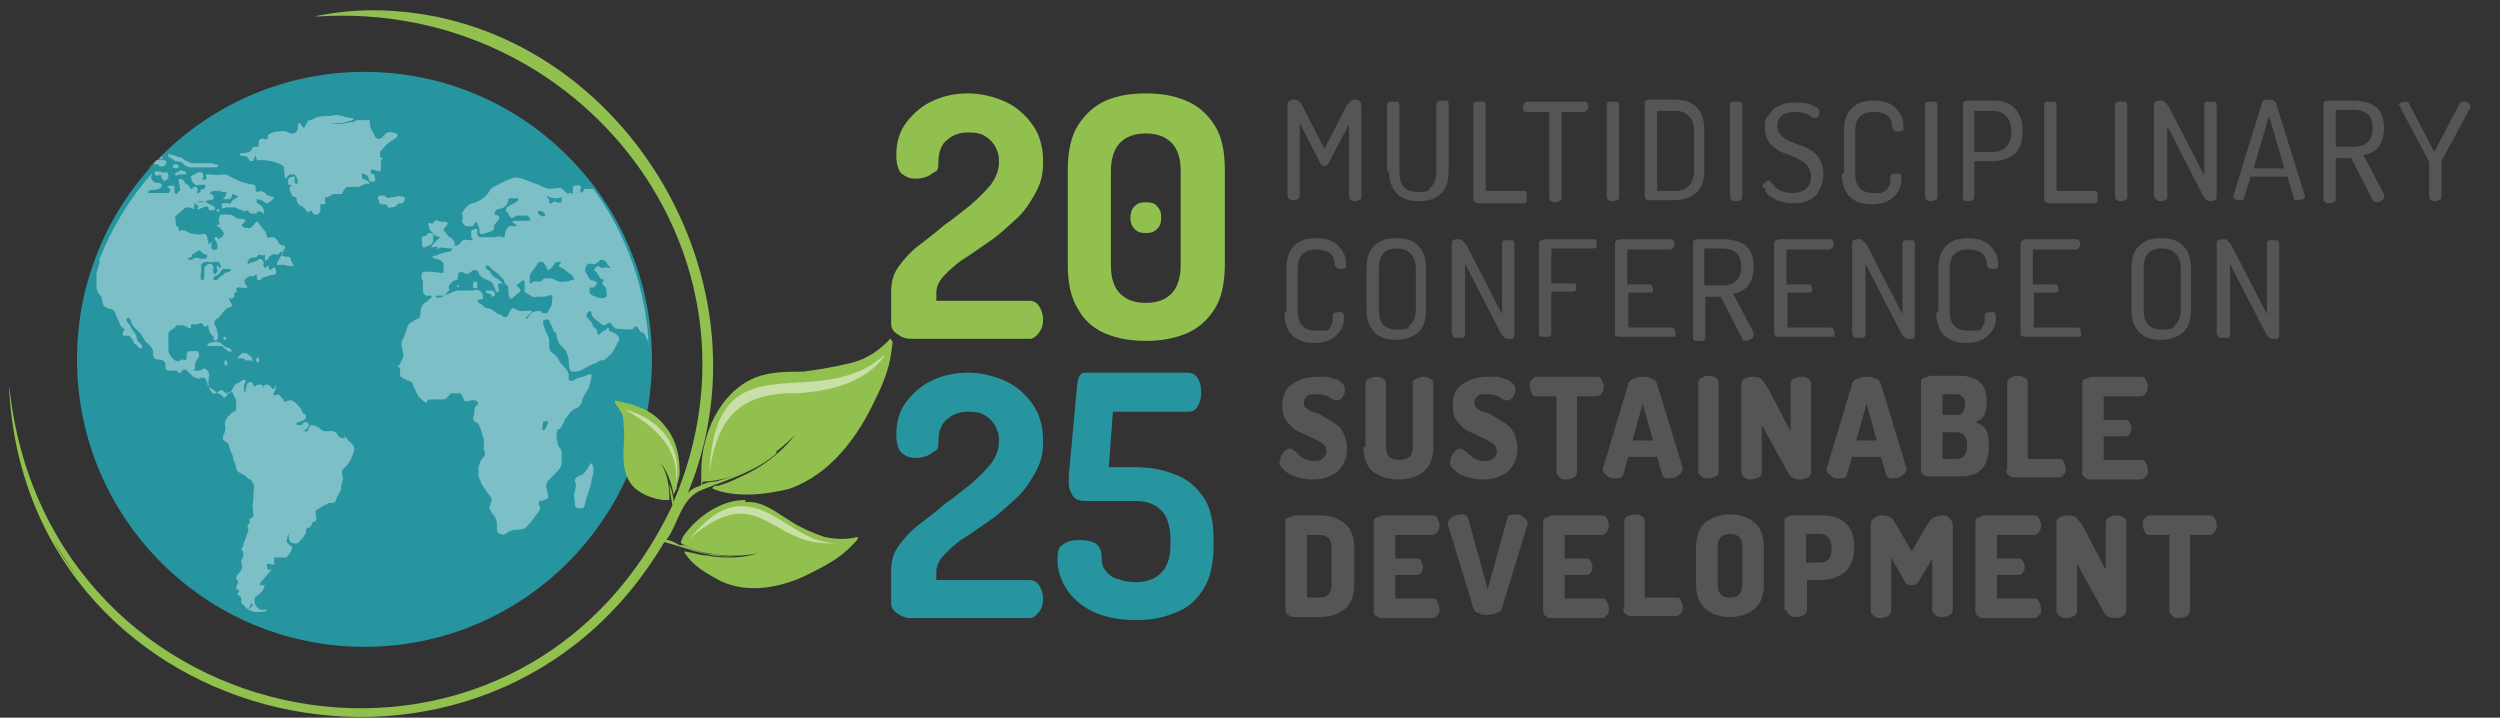 <?xml version="1.0" encoding="UTF-8"?>
<svg id="Layer_1" xmlns="http://www.w3.org/2000/svg" xmlns:xlink="http://www.w3.org/1999/xlink" version="1.1" viewBox="0 0 243.5 69.9">
  <rect x="0" y="0" width="243.5" height="69.9" fill="#333333" stroke="none"/>
  <!-- Generator: Adobe Illustrator 29.2.1, SVG Export Plug-In . SVG Version: 2.1.0 Build 116)  -->
  <defs>
    <style>
      .st0 {
        fill: #91c04e;
      }

      .st1 {
        fill: #458867;
        opacity: .2;
      }

      .st1, .st2, .st3 {
        isolation: isolate;
      }

      .st4 {
        fill: #545554;
      }

      .st5, .st3 {
        fill: #fff;
      }

      .st6 {
        fill: #a4c67e;
      }

      .st7 {
        opacity: .4;
      }

      .st8 {
        fill: #2795a0;
      }

      .st3 {
        opacity: .5;
      }
    </style>
  </defs>
  <g class="st2">
    <g class="st2">
      <path class="st0" d="M88.7,33c-.4,0-.8-.1-1.2-.4-.4-.2-.7-.6-.7-1v-3.2c0-.9.2-1.7.7-2.4s1.2-1.5,2-2.1,1.7-1.3,2.5-2c.9-.6,1.7-1.3,2.5-1.9.8-.7,1.4-1.3,2-2,.5-.7.8-1.4.8-2.2s-.1-.9-.3-1.4c-.2-.4-.5-.8-1-1.1-.4-.3-1-.4-1.7-.4s-1.5.2-2,.7c-.6.4-.9,1.2-.9,2.2s-.2.8-.6,1.1-.9.5-1.6.5-1-.2-1.4-.5c-.3-.3-.5-.9-.5-1.8,0-1.2.3-2.3,1-3.2.7-.9,1.5-1.6,2.6-2.1,1.1-.5,2.2-.7,3.4-.7s2.5.3,3.6.8c1.1.5,2,1.3,2.7,2.3.7,1,1,2.2,1,3.6s-.3,2.2-.8,3.1c-.5.9-1.1,1.8-1.9,2.5s-1.6,1.5-2.5,2.1c-.9.6-1.7,1.2-2.5,1.7-.8.5-1.4,1.1-1.9,1.6-.5.5-.8,1.1-.8,1.7v.8h9.1c.4,0,.7.2.9.5s.4.8.4,1.3-.1.9-.4,1.3-.6.6-.9.6h-11.6Z"/>
      <path class="st0" d="M111.6,33.2c-1.4,0-2.7-.2-3.9-.7s-2.1-1.3-2.7-2.4c-.7-1.1-1-2.5-1-4.4v-9.1c0-1.8.3-3.3,1-4.4.7-1.1,1.6-1.9,2.7-2.4,1.2-.5,2.4-.7,3.9-.7s2.7.2,3.9.7c1.2.5,2.1,1.3,2.8,2.4.7,1.1,1,2.5,1,4.4v9.1c0,1.8-.3,3.3-1,4.4-.7,1.1-1.6,1.9-2.8,2.4-1.2.5-2.5.7-3.9.7ZM111.6,29.5c1.1,0,1.9-.3,2.5-.9s.9-1.6.9-2.8v-9.1c0-1.3-.3-2.2-.9-2.8s-1.4-.9-2.5-.9-1.9.3-2.5.9c-.6.6-.9,1.6-.9,2.8v9.1c0,1.3.3,2.2.9,2.8.6.6,1.4.9,2.5.9ZM111.6,22.7c-.5,0-.8-.1-1.1-.4-.3-.3-.4-.7-.4-1.1s.1-.8.4-1.1c.3-.3.6-.4,1.1-.4s.9.1,1.1.4c.3.3.4.6.4,1.1s-.1.8-.4,1.1c-.3.3-.6.4-1.1.4Z"/>
    </g>
    <g class="st2">
      <path class="st8" d="M88.7,60.2c-.4,0-.8-.1-1.2-.4-.4-.2-.7-.6-.7-1v-3.2c0-.9.2-1.7.7-2.4s1.2-1.5,2-2.1,1.7-1.3,2.5-2c.9-.6,1.7-1.3,2.5-1.9.8-.7,1.4-1.3,2-2,.5-.7.8-1.4.8-2.2s-.1-.9-.3-1.4c-.2-.4-.5-.8-1-1.1-.4-.3-1-.4-1.7-.4s-1.5.2-2,.7c-.6.4-.9,1.2-.9,2.2s-.2.8-.6,1.1-.9.5-1.6.5-1-.2-1.4-.5c-.3-.3-.5-.9-.5-1.8,0-1.2.3-2.3,1-3.2.7-.9,1.5-1.6,2.6-2.1,1.1-.5,2.2-.7,3.4-.7s2.5.3,3.6.8c1.1.5,2,1.3,2.7,2.3.7,1,1,2.2,1,3.6s-.3,2.2-.8,3.1c-.5.9-1.1,1.8-1.9,2.5s-1.6,1.5-2.5,2.1c-.9.6-1.7,1.2-2.5,1.7-.8.5-1.4,1.1-1.9,1.6-.5.5-.8,1.1-.8,1.7v.8h9.1c.4,0,.7.2.9.5s.4.8.4,1.3-.1.9-.4,1.3-.6.6-.9.6h-11.6Z"/>
      <path class="st8" d="M110.7,60.4c-1.7,0-3.1-.3-4.2-.8-1.2-.6-2-1.3-2.6-2.2-.6-.9-.9-1.9-.9-2.9s.2-1.3.6-1.5c.4-.3.9-.4,1.6-.4s1.5.2,1.7.5c.3.3.4.7.4,1.2s.1,1,.4,1.3c.3.4.7.7,1.2.8.5.2,1.1.3,1.7.3,1.1,0,1.9-.3,2.5-.9.6-.6.9-1.5.9-2.7v-.6c0-1.2-.3-2.2-.9-2.8-.6-.6-1.4-.9-2.5-.9h-4.8c-.7,0-1.1-.2-1.3-.5s-.4-.7-.4-1.2,0-.3,0-.4c0-.1,0-.3,0-.4l.8-8.6c0-.4.1-.7.2-1,.1-.2.3-.4.6-.4h10c.4,0,.8.2,1,.6.2.4.3.8.3,1.3s-.1.9-.3,1.3c-.2.4-.5.6-1,.6h-7.3l-.4,5.4h2.5c1.4,0,2.7.2,3.9.7,1.2.4,2.1,1.2,2.8,2.2.7,1,1,2.4,1,4.1v.6c0,1.8-.3,3.2-1,4.3-.7,1.1-1.6,1.9-2.8,2.3-1.2.5-2.4.7-3.8.7Z"/>
    </g>
  </g>
  <g>
    <g>
      <path class="st4" d="M125.4,19.2v-8.9c0-.4.2-.6.6-.6s.7.2.9.7l2.1,4.1,2.1-4.1c.3-.5.6-.7.9-.7s.6.2.6.6v8.9c0,.1,0,.2-.2.3-.1,0-.2.1-.4.1s-.3,0-.4-.1c-.1,0-.2-.2-.2-.3v-7.1l-2,3.8c-.1.2-.3.3-.4.3s-.3-.1-.4-.3l-2-3.9v7.1c0,.1,0,.2-.2.3,0,0-.2.1-.4.1s-.3,0-.4-.1c0,0-.2-.2-.2-.3h0Z"/>
      <path class="st4" d="M135.1,16.8v-6.6c0-.1,0-.2.2-.3h.8c.1,0,.2.2.2.3v6.6c0,1.3.6,1.9,1.8,1.9s1-.2,1.3-.5.5-.8.5-1.4v-6.6c0-.3.2-.4.6-.4s.3,0,.4,0,.2.2.2.3v6.6c0,1-.3,1.8-.8,2.2-.5.5-1.3.7-2.1.7s-1.6-.2-2.1-.7-.8-1.2-.8-2.2h-.2Z"/>
      <path class="st4" d="M143.5,19.2v-9c0-.1,0-.2.2-.3h.8c.1,0,.2.2.2.3v8.4h3.7c.1,0,.2,0,.3.2v.8c0,.1-.2.2-.3.2h-4.3c-.1,0-.3,0-.4-.1-.1,0-.2-.2-.2-.3v-.2Z"/>
      <path class="st4" d="M148.4,10.3c0-.1,0-.2.1-.3,0,0,.2-.1.3-.1h5.5c.1,0,.2,0,.3.1,0,.1.1.2.1.3s0,.3-.1.4-.2.2-.3.2h-2.2v8.4c0,.1,0,.2-.2.3-.1,0-.2.1-.4.1s-.3,0-.4-.1c-.1,0-.2-.2-.2-.3v-8.4h-2.2c-.1,0-.2,0-.3-.1,0-.1-.1-.2-.1-.4h0Z"/>
      <path class="st4" d="M156.5,19.2v-9c0-.1,0-.2.2-.3h.8c.1,0,.2.2.2.3v9c0,.1,0,.2-.2.3-.1,0-.2.1-.4.1s-.3,0-.4-.1c-.1,0-.2-.2-.2-.3Z"/>
      <path class="st4" d="M160.2,19.2v-9.1c0-.1,0-.2.1-.3,0,0,.2-.1.4-.1h2.4c.9,0,1.6.2,2.1.7s.8,1.2.8,2.2v4c0,1-.3,1.8-.8,2.2s-1.2.7-2.1.7h-2.4c-.2,0-.3,0-.4-.1,0,0-.1-.2-.1-.3h0ZM161.4,18.6h1.8c.6,0,1-.2,1.3-.5s.5-.8.5-1.4v-4c0-.6-.2-1.1-.5-1.4-.3-.3-.7-.5-1.3-.5h-1.8s0,7.8,0,7.8Z"/>
      <path class="st4" d="M168.5,19.2v-9c0-.1,0-.2.2-.3h.8c.1,0,.2.2.2.3v9c0,.1,0,.2-.2.3-.1,0-.2.1-.4.1s-.3,0-.4-.1c-.1,0-.2-.2-.2-.3Z"/>
      <path class="st4" d="M171.7,18.2c0-.1,0-.3.2-.4.1-.1.2-.2.3-.2s.2,0,.3.2c.1.1.3.2.4.4.1.1.3.3.6.4s.6.2,1,.2c.6,0,1-.1,1.4-.4.3-.3.5-.7.5-1.2s-.2-.9-.5-1.2-.7-.5-1.1-.7-.9-.3-1.3-.5c-.4-.2-.8-.5-1.1-.8-.3-.4-.5-.9-.5-1.5s0-.9.3-1.2.4-.6.7-.8.6-.3.9-.4.7-.1,1-.1c.6,0,1.1,0,1.6.2s.8.4.8.7,0,.3-.1.4c0,.1-.2.2-.3.2s-.2,0-.6-.3c-.4-.2-.8-.3-1.3-.3s-1,.1-1.3.3-.5.6-.5,1.1.2.7.5,1,.7.5,1.1.6c.4.2.9.3,1.3.5s.8.5,1.1.9.5,1,.5,1.7-.3,1.6-.8,2.1-1.3.7-2.1.7-1.5-.2-2-.5c-.6-.3-.8-.7-.8-1h-.2Z"/>
      <path class="st4" d="M179.6,16.8v-4.1c0-1,.3-1.7.8-2.2s1.2-.7,2.1-.7,1.6.2,2.1.7.8,1,.8,1.7,0,.4-.1.5-.2.1-.4.1c-.4,0-.5-.1-.6-.4,0-1-.6-1.5-1.8-1.5s-1.8.6-1.8,1.9v4.1c0,1.3.6,1.9,1.8,1.9s.6,0,.9-.1.4-.2.5-.4c.1-.2.2-.3.2-.5v-.5c0-.3.2-.4.6-.4s.3,0,.4.1.1.3.1.5c0,.7-.3,1.3-.8,1.7-.5.5-1.2.7-2.1.7s-1.5-.2-2.1-.7c-.5-.5-.8-1.2-.8-2.2l.2-.2Z"/>
      <path class="st4" d="M187.5,19.2v-9c0-.1,0-.2.2-.3h.8c.1,0,.2.2.2.3v9c0,.1,0,.2-.2.3-.1,0-.2.1-.4.1s-.3,0-.4-.1c-.1,0-.2-.2-.2-.3Z"/>
      <path class="st4" d="M191.2,19.2v-9c0-.1,0-.2.1-.3,0,0,.2-.1.3-.1h2.5c.9,0,1.6.2,2.1.7s.8,1.2.8,2.2h0c0,1.1-.3,1.9-.8,2.3s-1.2.7-2.1.7h-1.8v3.5c0,.1,0,.2-.2.3-.1,0-.2.1-.4.1s-.3,0-.4-.1c-.1,0-.2-.2-.2-.3h0ZM192.3,14.8h1.8c.6,0,1-.2,1.3-.5s.5-.8.5-1.4v-.2c0-.6-.2-1.1-.5-1.4-.3-.3-.7-.5-1.3-.5h-1.8s0,4,0,4Z"/>
      <path class="st4" d="M199.1,19.2v-9c0-.1,0-.2.2-.3h.8c.1,0,.2.2.2.3v8.4h3.7c.1,0,.2,0,.3.2v.8c0,.1-.2.2-.3.2h-4.3c-.1,0-.3,0-.4-.1-.1,0-.2-.2-.2-.3v-.2Z"/>
      <path class="st4" d="M206,19.2v-9c0-.1,0-.2.2-.3h.8c.1,0,.2.2.2.3v9c0,.1,0,.2-.2.3-.1,0-.2.1-.4.1s-.3,0-.4-.1c-.1,0-.2-.2-.2-.3Z"/>
      <path class="st4" d="M209.8,19.2v-9c0-.3.2-.4.6-.4s.3,0,.5.2c.1.1.3.3.4.5l3.4,6.6v-6.9c0-.1,0-.2.2-.3h.8c.1,0,.2.2.2.3v9c0,.1,0,.2-.2.3-.1,0-.2.1-.4.1-.3,0-.5-.2-.7-.5l-3.5-6.8v6.9c0,.1,0,.2-.2.3-.1,0-.2.1-.4.1s-.3,0-.4-.1c-.1,0-.2-.2-.2-.3h-.1Z"/>
      <path class="st4" d="M217.5,19.2h0c0-.1,2.8-9.1,2.8-9.1,0-.3.3-.4.7-.4s.6.1.7.4l2.8,9h0c0,.1,0,.2-.2.3-.1,0-.3.1-.5.1s-.4,0-.4-.3l-.6-2h-3.6l-.6,2c0,.2-.2.3-.4.3s-.3,0-.5-.1c-.1,0-.2-.2-.2-.3h0ZM219.5,16.4h3l-1.5-5.1-1.5,5.1Z"/>
      <path class="st4" d="M226.3,19.2v-9c0-.1,0-.2.1-.3,0,0,.2-.1.3-.1h2.5c.9,0,1.6.2,2.2.6.5.4.8,1.1.8,2.1,0,1.5-.7,2.4-2,2.6l2,3.8v.2c0,.1,0,.3-.2.4-.1.1-.3.2-.5.2s-.4-.1-.5-.4l-2-3.9h-1.5v4c0,.1,0,.2-.2.3-.1,0-.2.1-.4.1s-.3,0-.4-.1c-.1,0-.2-.2-.2-.3v-.2ZM227.5,14.3h1.7c1.2,0,1.9-.6,1.9-1.8s-.6-1.8-1.9-1.8h-1.7v3.5h0Z"/>
      <path class="st4" d="M233.6,10.3c0-.1,0-.2.2-.3.1,0,.3-.1.5-.1s.3,0,.4.3l2.4,4.6,2.4-4.6c.1-.2.2-.3.4-.3s.3,0,.5.1c.1,0,.2.2.2.3v.2l-2.8,5.2h0v3.5c0,.1,0,.2-.2.3-.1,0-.2.1-.4.1s-.3,0-.4-.1c-.1,0-.2-.2-.2-.3v-3.4h0c0-.1-2.8-5.3-2.8-5.3v-.2h-.2Z"/>
      <path class="st4" d="M125.3,30.2v-4.1c0-1,.3-1.7.8-2.2s1.2-.7,2.1-.7,1.6.2,2.1.7.8,1,.8,1.7,0,.4-.1.5-.2.1-.4.1c-.4,0-.5-.1-.6-.4,0-1-.6-1.5-1.8-1.5s-1.8.6-1.8,1.9v4.1c0,1.3.6,1.9,1.8,1.9s.6,0,.9,0,.4-.2.5-.4c.1-.2.2-.3.2-.5v-.5c0-.3.2-.4.6-.4s.3,0,.4.1.1.3.1.5c0,.7-.3,1.3-.8,1.7-.5.5-1.2.7-2.1.7s-1.5-.2-2.1-.7c-.5-.5-.8-1.2-.8-2.2l.2-.2Z"/>
      <path class="st4" d="M133.1,30.2v-4.1c0-1,.3-1.8.8-2.2.5-.5,1.2-.7,2.1-.7s1.6.2,2.1.7.8,1.2.8,2.2v4.1c0,1-.3,1.8-.8,2.2s-1.2.7-2.1.7-1.6-.2-2.1-.7-.8-1.2-.8-2.2ZM134.3,30.2c0,1.3.6,1.9,1.8,1.9s1-.2,1.3-.5.5-.8.5-1.4v-4.1c0-.6-.2-1.1-.5-1.4s-.7-.5-1.3-.5c-1.2,0-1.8.6-1.8,1.9,0,0,0,4.1,0,4.1Z"/>
      <path class="st4" d="M141.4,32.7v-9c0-.3.2-.4.6-.4s.3,0,.5.2c.1.1.3.3.4.5l3.4,6.6v-6.9c0-.1,0-.2.2-.3h.8c.1,0,.2.2.2.3v9c0,0,0,.2-.2.3-.1,0-.2,0-.4,0-.3,0-.5-.2-.7-.5l-3.5-6.8v6.9c0,0,0,.2-.2.3-.1,0-.2,0-.4,0s-.3,0-.4,0c-.1,0-.2-.2-.2-.3h-.1Z"/>
      <path class="st4" d="M149.9,32.7v-9c0-.1,0-.2.2-.3.1,0,.2-.1.4-.1h4.7c.1,0,.2,0,.3.1v.7s-.2.1-.3.1h-4.1v3.4h2.1c.1,0,.2,0,.3.1v.6s-.2.1-.3.1h-2.1v4.1c0,0,0,.2-.2.3-.1,0-.2,0-.4,0s-.3,0-.4,0c-.1,0-.2-.2-.2-.3v.2Z"/>
      <path class="st4" d="M157.3,32.7v-9c0-.1,0-.2.2-.3.1,0,.2-.1.4-.1h4.8c.1,0,.2,0,.3.1,0,0,.1.2.1.3s0,.3-.1.4-.2.2-.3.2h-4.2v3.4h2.1c.1,0,.2,0,.3.1,0,0,.1.2.1.3v.3s-.2.1-.3.1h-2.1v3.4h4.2c.1,0,.2,0,.3.2q.1.2.1.4c0,.2,0,.3-.1.3,0,0-.2,0-.3,0h-4.8c-.1,0-.3,0-.4,0-.1,0-.2-.2-.2-.3v.2Z"/>
      <path class="st4" d="M164.9,32.7v-9c0-.1,0-.2.1-.3,0,0,.2-.1.3-.1h2.5c.9,0,1.6.2,2.2.6.5.4.8,1.1.8,2.1,0,1.5-.7,2.4-2,2.6l2,3.8v.2c0,0,0,.3-.2.4-.1,0-.3.2-.5.2s-.4,0-.5-.4l-2-3.9h-1.5v4c0,0,0,.2-.2.3-.1,0-.2,0-.4,0s-.3,0-.4,0c-.1,0-.2-.2-.2-.3v-.2ZM166,27.8h1.7c1.2,0,1.9-.6,1.9-1.8s-.6-1.8-1.9-1.8h-1.7v3.5h0Z"/>
      <path class="st4" d="M172.8,32.7v-9c0-.1,0-.2.2-.3.1,0,.2-.1.4-.1h4.8c.1,0,.2,0,.3.1,0,0,.1.2.1.3s0,.3-.1.4-.2.2-.3.2h-4.2v3.4h2.1c.1,0,.2,0,.3.1,0,0,.1.2.1.3v.3s-.2.1-.3.1h-2.1v3.4h4.2c.1,0,.2,0,.3.2q.1.2.1.4c0,.2,0,.3-.1.3,0,0-.2,0-.3,0h-4.8c-.1,0-.3,0-.4,0-.1,0-.2-.2-.2-.3v.2Z"/>
      <path class="st4" d="M180.4,32.7v-9c0-.3.2-.4.6-.4s.3,0,.5.2c.1.1.3.3.4.5l3.4,6.6v-6.9c0-.1,0-.2.2-.3h.8c.1,0,.2.2.2.3v9c0,0,0,.2-.2.3-.1,0-.2,0-.4,0-.3,0-.5-.2-.7-.5l-3.5-6.8v6.9c0,0,0,.2-.2.3-.1,0-.2,0-.4,0s-.3,0-.4,0c-.1,0-.2-.2-.2-.3h-.1Z"/>
      <path class="st4" d="M188.8,30.2v-4.1c0-1,.3-1.7.8-2.2s1.2-.7,2.1-.7,1.6.2,2.1.7.8,1,.8,1.7,0,.4-.1.5-.2.1-.4.1c-.4,0-.5-.1-.6-.4,0-1-.6-1.5-1.8-1.5s-1.8.6-1.8,1.9v4.1c0,1.3.6,1.9,1.8,1.9s.6,0,.9,0,.4-.2.5-.4c.1-.2.2-.3.2-.5v-.5c0-.3.2-.4.6-.4s.3,0,.4.1.1.3.1.5c0,.7-.3,1.3-.8,1.7-.5.5-1.2.7-2.1.7s-1.5-.2-2.1-.7c-.5-.5-.8-1.2-.8-2.2l.2-.2Z"/>
      <path class="st4" d="M196.8,32.7v-9c0-.1,0-.2.2-.3.1,0,.2-.1.4-.1h4.8c.1,0,.2,0,.3.1,0,0,.1.2.1.3s0,.3-.1.4-.2.2-.3.2h-4.2v3.4h2.1c.1,0,.2,0,.3.1,0,0,.1.2.1.3v.3s-.2.1-.3.1h-2.1v3.4h4.2c.1,0,.2,0,.3.2q.1.2.1.4c0,.2,0,.3-.1.3,0,0-.2,0-.3,0h-4.8c-.1,0-.3,0-.4,0-.1,0-.2-.2-.2-.3v.2Z"/>
      <path class="st4" d="M207.6,30.2v-4.1c0-1,.3-1.8.8-2.2.5-.5,1.2-.7,2.1-.7s1.6.2,2.1.7.8,1.2.8,2.2v4.1c0,1-.3,1.8-.8,2.2s-1.2.7-2.1.7-1.6-.2-2.1-.7-.8-1.2-.8-2.2ZM208.8,30.2c0,1.3.6,1.9,1.8,1.9s1-.2,1.3-.5.5-.8.5-1.4v-4.1c0-.6-.2-1.1-.5-1.4s-.7-.5-1.3-.5c-1.2,0-1.8.6-1.8,1.9,0,0,0,4.1,0,4.1Z"/>
      <path class="st4" d="M215.9,32.7v-9c0-.3.2-.4.6-.4s.3,0,.5.2c.1.1.3.3.4.5l3.4,6.6v-6.9c0-.1,0-.2.2-.3h.8c.1,0,.2.2.2.3v9c0,0,0,.2-.2.3-.1,0-.2,0-.4,0-.3,0-.5-.2-.7-.5l-3.5-6.8v6.9c0,0,0,.2-.2.3-.1,0-.2,0-.4,0s-.3,0-.4,0c-.1,0-.2-.2-.2-.3h-.1Z"/>
      <path class="st4" d="M124.7,44.9c0-.3,0-.5.3-.8.2-.3.4-.4.6-.4s.3,0,.4.2c.2,0,.3.2.5.4,0,0,.3.3.6.4s.5.2.8.2.7,0,.9-.2.4-.4.4-.7-.1-.6-.4-.8c-.3-.2-.6-.4-1.1-.6-.4-.2-.8-.4-1.3-.6-.4-.2-.8-.6-1.1-1-.3-.4-.4-.9-.4-1.5,0-1,.3-1.7,1-2.1.7-.5,1.5-.7,2.4-.7s.5,0,.7,0,.5,0,.9.2c.3,0,.6.2.8.4s.3.4.3.6,0,.5-.2.7c-.1.3-.4.4-.6.4s-.3,0-.7-.3c-.3-.2-.7-.3-1.2-.3s-.8,0-1,.2-.3.3-.3.6,0,.4.3.6c.2.2.5.3.8.4.3,0,.7.3,1,.5.4.2.7.4,1,.6.3.2.6.5.8,1s.3.9.3,1.4c0,.9-.3,1.6-.9,2.2-.6.5-1.4.8-2.4.8s-1.6-.2-2.3-.5c-.6-.4-1-.8-1-1.2h0Z"/>
      <path class="st4" d="M133,43.5v-6.1c0-.2.1-.4.3-.5s.5-.2.7-.2.5,0,.7.2c.2,0,.3.3.3.5v6.1c0,.9.4,1.3,1.3,1.3s1.3-.4,1.3-1.3v-6.1c0-.2,0-.4.3-.5.2,0,.4-.2.7-.2s.5,0,.7.2c.2,0,.3.3.3.5v6.1c0,1.1-.3,1.9-.9,2.4-.6.5-1.4.8-2.5.8s-1.9-.3-2.5-.8-.9-1.3-.9-2.4h.2Z"/>
      <path class="st4" d="M141.3,44.9c0-.3,0-.5.3-.8.2-.3.4-.4.6-.4s.3,0,.4.2c.2,0,.3.2.5.4.1,0,.3.3.6.4s.5.2.8.2.7,0,.9-.2.4-.4.4-.7-.1-.6-.4-.8c-.3-.2-.6-.4-1.1-.6-.4-.2-.8-.4-1.3-.6-.4-.2-.8-.6-1.1-1s-.4-.9-.4-1.5c0-1,.3-1.7,1-2.1.7-.5,1.5-.7,2.4-.7s.5,0,.7,0,.5,0,.9.2c.3,0,.6.2.8.4s.3.4.3.6,0,.5-.2.7c-.1.3-.4.4-.6.4s-.3,0-.7-.3c-.3-.2-.7-.3-1.2-.3s-.8,0-1,.2-.3.3-.3.6.1.4.3.6c.2.2.5.3.8.4.3,0,.7.3,1,.5.4.2.7.4,1,.6.3.2.6.5.8,1s.3.9.3,1.4c0,.9-.3,1.6-.9,2.2-.6.5-1.4.8-2.4.8s-1.6-.2-2.3-.5c-.6-.4-1-.8-1-1.2h0Z"/>
      <path class="st4" d="M149,37.6c0-.2,0-.5.2-.6.1-.2.3-.3.5-.3h5.8c.2,0,.4,0,.5.3.1.2.2.4.2.6s0,.5-.2.7c-.1.2-.3.3-.5.3h-1.9v7.4c0,.2-.1.4-.3.5s-.5.2-.7.2-.5,0-.7-.2-.3-.3-.3-.5v-7.4h-1.9c-.2,0-.4,0-.5-.3-.1-.2-.2-.4-.2-.7h0Z"/>
      <path class="st4" d="M156.1,45.7h0c0,0,2.5-8.3,2.5-8.3,0-.2.2-.4.5-.5s.5-.2.9-.2.6,0,.9.2c.3,0,.4.3.5.5l2.5,8.2h0c0,.3-.1.5-.4.7-.3.2-.6.3-.9.3s-.6,0-.7-.4l-.5-1.7h-2.8l-.5,1.7c0,.3-.3.4-.7.4s-.6,0-.9-.3c-.3-.2-.4-.4-.4-.6h0ZM159,42.9h2l-1-3.6-1,3.6Z"/>
      <path class="st4" d="M165.4,45.9v-8.6c0-.2.1-.4.3-.5s.5-.2.7-.2.5,0,.7.2c.2,0,.3.3.3.5v8.6c0,.2-.1.4-.3.5s-.5.2-.7.2-.5,0-.7-.2-.3-.3-.3-.5Z"/>
      <path class="st4" d="M169.6,45.9v-8.5c0-.2.1-.4.3-.5s.5-.2.7-.2.7,0,.9.2.4.4.7.9l2.2,4.2v-4.6c0-.2.1-.4.3-.5s.5-.2.7-.2.5,0,.7.2c.2,0,.3.3.3.5v8.6c0,.2-.1.4-.3.5s-.5.2-.7.2c-.6,0-1-.2-1.2-.6l-2.6-4.7v4.6c0,.2-.1.4-.3.5s-.5.2-.7.2-.5,0-.7-.2-.3-.3-.3-.5h0Z"/>
      <path class="st4" d="M177.9,45.7h0c0,0,2.5-8.3,2.5-8.3,0-.2.2-.4.5-.5s.5-.2.9-.2.6,0,.9.2c.3,0,.4.3.5.5l2.5,8.2h0c0,.3-.1.5-.4.7-.3.2-.6.3-.9.3s-.6,0-.7-.4l-.5-1.7h-2.8l-.5,1.7c0,.3-.3.4-.7.4s-.6,0-.9-.3c-.3-.2-.4-.4-.4-.6h0ZM180.8,42.9h2l-1-3.6-1,3.6Z"/>
      <path class="st4" d="M187.1,45.9v-8.6c0-.2,0-.4.3-.5.2,0,.4-.2.6-.2h2.8c1.8,0,2.7.8,2.7,2.4s-.4,1.8-1.1,2.1c.5.2.8.4,1,.7s.3.8.3,1.4v.3c0,1-.2,1.7-.7,2.2s-1.1.7-2,.7h-3c-.3,0-.5,0-.7-.2-.2,0-.2-.3-.2-.4h0ZM189.2,40.4h1.4c.2,0,.4,0,.6-.3.1-.2.2-.4.2-.7s0-.5-.2-.7-.3-.3-.6-.3h-1.4v1.9h0ZM189.2,44.7h1.3c.7,0,1.1-.4,1.1-1.2v-.2c0-.8-.4-1.2-1.1-1.2h-1.3v2.7h0Z"/>
      <path class="st4" d="M195.5,45.9v-8.6c0-.2.1-.4.3-.5s.5-.2.7-.2.5,0,.7.2c.2,0,.3.3.3.5v7.4h3.1c.2,0,.3,0,.4.3.1.2.2.4.2.6s0,.5-.2.6c-.1.2-.3.3-.4.3h-4.3c-.3,0-.5,0-.6-.2-.2,0-.3-.3-.3-.5h.1Z"/>
      <path class="st4" d="M202.8,45.9v-8.5c0-.2,0-.4.3-.5.2,0,.4-.2.6-.2h4.8c.2,0,.4,0,.5.3.1.2.2.4.2.6s0,.5-.2.7c-.1.2-.3.3-.5.3h-3.6v2.3h2c.2,0,.4,0,.5.2s.2.4.2.6,0,.4-.2.6c-.1.2-.3.2-.5.2h-2v2.3h3.6c.2,0,.4,0,.5.3.1.2.2.4.2.7s0,.5-.2.6c-.1.2-.3.3-.5.3h-4.8c-.3,0-.5,0-.6-.2-.2,0-.3-.3-.3-.5h0Z"/>
      <path class="st4" d="M125.2,59.4v-8.6c0-.2,0-.3.3-.4.2,0,.4-.2.7-.2h2.4c1,0,1.8.3,2.4.8.6.5.9,1.3.9,2.4v3.5c0,1.1-.3,1.9-.9,2.4-.6.5-1.4.8-2.4.8h-2.4c-.3,0-.5,0-.7-.2-.2,0-.3-.3-.3-.4h0ZM127.3,58.2h1.2c.8,0,1.2-.4,1.2-1.3v-3.5c0-.9-.4-1.3-1.2-1.3h-1.2v6.2h0Z"/>
      <path class="st4" d="M133.8,59.4v-8.5c0-.2,0-.4.3-.5.2,0,.4-.2.6-.2h4.8c.2,0,.4,0,.5.3.1.2.2.4.2.6s0,.5-.2.7c-.1.2-.3.3-.5.3h-3.6v2.3h2c.2,0,.4,0,.5.2s.2.4.2.6,0,.4-.2.6c-.1.2-.3.2-.5.2h-2v2.3h3.6c.2,0,.4,0,.5.3.1.2.2.4.2.7s0,.5-.2.6c-.1.2-.3.3-.5.3h-4.8c-.3,0-.5,0-.6-.2-.2,0-.3-.3-.3-.5h0Z"/>
      <path class="st4" d="M141,51c0-.2.1-.4.4-.6.3-.2.6-.3.9-.3s.6,0,.7.4l1.9,6.9,1.9-6.9c0-.3.3-.4.7-.4s.6,0,.9.3c.3.2.4.4.4.6s0,0,0,0l-2.5,8.2c0,.2-.2.4-.5.5s-.5.2-.9.2-.6,0-.9-.2c-.3,0-.4-.3-.5-.5l-2.5-8.2h0q0,0,0,0Z"/>
      <path class="st4" d="M150.3,59.4v-8.5c0-.2,0-.4.3-.5.2,0,.4-.2.6-.2h4.8c.2,0,.4,0,.5.3.1.2.2.4.2.6s0,.5-.2.7c-.1.2-.3.3-.5.3h-3.6v2.3h2c.2,0,.4,0,.5.2s.2.4.2.6,0,.4-.2.6c-.1.2-.3.2-.5.2h-2v2.3h3.6c.2,0,.4,0,.5.3.1.2.2.4.2.7s0,.5-.2.6c-.1.2-.3.3-.5.3h-4.8c-.3,0-.5,0-.6-.2-.2,0-.3-.3-.3-.5h0Z"/>
      <path class="st4" d="M158.2,59.4v-8.6c0-.2.1-.4.3-.5s.5-.2.7-.2.5,0,.7.2c.2,0,.3.3.3.5v7.4h3.1c.2,0,.3,0,.4.3.1.2.2.4.2.6s0,.5-.2.6c-.1.2-.3.3-.4.3h-4.3c-.3,0-.5,0-.6-.2-.2,0-.3-.3-.3-.5h.1Z"/>
      <path class="st4" d="M165.2,56.9v-3.6c0-1.1.3-1.9.9-2.4.6-.5,1.4-.8,2.4-.8s1.8.3,2.4.8c.6.5.9,1.3.9,2.4v3.6c0,1.1-.3,1.9-.9,2.4-.6.5-1.4.8-2.4.8s-1.8-.3-2.4-.8c-.6-.5-.9-1.3-.9-2.4ZM167.3,56.9c0,.9.4,1.3,1.2,1.3s1.2-.4,1.2-1.3v-3.6c0-.9-.4-1.3-1.2-1.3s-1.2.4-1.2,1.3v3.6Z"/>
      <path class="st4" d="M173.8,59.4v-8.6c0-.2,0-.3.2-.4.1,0,.3-.2.6-.2h2.8c1,0,1.7.2,2.3.7s.9,1.3.9,2.4h0c0,1.1-.3,1.9-.9,2.4-.6.5-1.4.8-2.4.8h-1.3v2.9c0,.2-.1.4-.3.5s-.5.2-.7.2-.5,0-.7-.2-.3-.3-.3-.5h-.2ZM175.9,54.8h1.3c.8,0,1.2-.4,1.2-1.3h0c0-1-.4-1.5-1.2-1.5h-1.3v2.8Z"/>
      <path class="st4" d="M182.2,59.4v-8.1c0-.4,0-.6.3-.8.2-.2.5-.3.7-.3s.7,0,.9.2c.2,0,.4.4.7.9l1.4,2.4,1.4-2.4c.3-.5.5-.7.7-.9.2,0,.5-.2.9-.2s.5,0,.7.3c.2.2.3.4.3.8v8.1c0,.2-.1.4-.3.5s-.5.2-.7.2-.5,0-.7-.2-.3-.3-.3-.5v-5l-1.3,2.2c-.2.3-.4.4-.7.4s-.5,0-.7-.4l-1.3-2.3v5.2c0,.2-.1.4-.3.5s-.5.2-.7.2-.5,0-.7-.2-.3-.3-.3-.5h0Z"/>
      <path class="st4" d="M192.4,59.4v-8.5c0-.2,0-.4.3-.5.2,0,.4-.2.6-.2h4.8c.2,0,.4,0,.5.3.1.2.2.4.2.6s0,.5-.2.7c-.1.2-.3.3-.5.3h-3.6v2.3h2c.2,0,.4,0,.5.2s.2.4.2.6,0,.4-.2.6c-.1.2-.3.2-.5.2h-2v2.3h3.6c.2,0,.4,0,.5.3.1.2.2.4.2.7s0,.5-.2.6c-.1.2-.3.3-.5.3h-4.8c-.3,0-.5,0-.6-.2-.2,0-.3-.3-.3-.5h0Z"/>
      <path class="st4" d="M200.3,59.4v-8.5c0-.2.1-.4.3-.5s.5-.2.7-.2.7,0,.9.2.4.4.7.9l2.2,4.2v-4.6c0-.2.1-.4.3-.5s.5-.2.7-.2.5,0,.7.2c.2,0,.3.3.3.5v8.6c0,.2-.1.4-.3.5s-.5.2-.7.2c-.6,0-1-.2-1.2-.6l-2.6-4.7v4.6c0,.2-.1.4-.3.5s-.5.2-.7.2-.5,0-.7-.2-.3-.3-.3-.5h0Z"/>
      <path class="st4" d="M208.7,51.1c0-.2,0-.5.2-.6.1-.2.3-.3.5-.3h5.8c.2,0,.4,0,.5.3.1.2.2.4.2.6s0,.5-.2.7c-.1.2-.3.3-.5.3h-1.9v7.4c0,.2-.1.4-.3.5s-.5.2-.7.2-.5,0-.7-.2-.3-.3-.3-.5v-7.4h-1.9c-.2,0-.4,0-.5-.3-.1-.2-.2-.4-.2-.7h0Z"/>
    </g>
    <g>
      <g>
        <circle class="st8" cx="35.5" cy="35" r="28"/>
        <g class="st7">
          <path class="st5" d="M15.7,16.7h-.6c-.1,0,0,.4.1.4.2,0,.5-.1.5,0s.1.6.4.5c.3-.2.3-.3.3-.3,0,0,0-.4-.1-.5h-.7.1Z"/>
          <path class="st5" d="M47.9,28.9s.4,0,.3-.3c0-.3-.3-.3-.4-.3h-.5s0,.3.3.3.2.2.3.3Z"/>
          <path class="st5" d="M33.6,42.7c-.2,0-.5,0-.7-.3,0-.2-.5-.5-.7-.4,0,0-.4,0-.6,0s-.5-.3-.6-.4c-.1,0-.4-.2-.6-.2s-.1,0-.3.2c-.2.3,0,.5-.4.4-.4,0,0,0,.3-.4.2-.3,0-.5-.3-.5s0,.3-.5.3-.4-.2-.1-.3c.2,0,.7-.3.7-.4s0-.4-.2-.4-.1-.3-.4-.6c-.3-.4-.7-.8-1-.7-.3,0-.4.3-.6,0-.1-.3-.3-.4-.4-.5,0-.2-.3,0-.4,0h0s-.3,0-.1-.3c.2-.3.2-.7.2-.7,0,0-.2.4-.3.4s0,0-.3-.3-.6,0-.6,0-.1.3-.1.3v-.3c-.1-.2-.5-.2-.7,0s-.3-.4-.4-.4-.4,0-.5.4c-.1.3,0,.6-.2.6,0,0-.1-.5,0-.7,0-.2.3-.5,0-.5s-.5.3-.6.3-.4.2-.5.5c-.1.2-.2.4-.4.5-.1,0-.4,0-.3,0,0,0-.4-.4-.5-.3,0,0-.3.2-.5.3s-.4,0-.5-.3c0,0-.1,0-.2-.5,0-.4,0-.8.1-1,0-.2-.4-.7-.5-.6-.2,0-.3.2-.5.2h-.4c-.4,0,0,0,0-.3s0-.6.2-.8c.3-.2.2-.8,0-.8h-.7c-.2,0-.4.2-.3.5,0,.3-.1.4-.2.4,0,0-.2-.2-.4,0-.3.2-.4,0-.6,0-.3-.3-.5-.5-.6-.9v-1.7c-.1,0,.2-.3.3-.4.2,0,.4-.3.5-.4,0-.1.3,0,.5,0s.3,0,.6.2c.3.2.3,0,.3-.2s.1-.1.4-.1.6-.2.7-.1c0,0,.2.4.4.3.1-.1.2-.3.2,0s.2.8.4.9c.2,0,0,.4.3.5.2,0,.3-.5.2-.7,0-.2-.2-.8-.3-.9-.1-.1,0-.5.3-.6.2-.1.6-.7.8-.9s.7-.2.6-.4c-.1-.2-.3-.5-.3-.6s.1-.1.2,0c0,.1.4-.2.3-.3,0-.1,0-.3.1-.3.2,0,.2-.1.1-.3,0-.1.2-.3.3-.2.2,0,.7.1.8,0,0-.1-.3-.4-.3-.6s.3-.4.5-.5h.4s.3-.3.3-.1,0,.5.2.5.4-.3.5-.3c0,0,.5-.1.6-.2,0,0,.7,0,.6-.3,0-.2-.1-.4-.2-.5,0,0-.1,0-.2.2,0,.1-.3.1-.3,0s0-.5-.1-.3c-.2.1-.2.2-.3.2l-.2-.3s.2-.1,0-.4-.4-.2-.6,0q-.2.1-.5.2c-.3,0-.4.2-.4.2,0,0,0-.4.2-.6s.7,0,.8-.3c.1-.2.5,0,.5,0,0,0,.2-.2.2,0v.5s.5-.2.4-.3c-.2,0,.1-.2.3-.3.2-.1.5,0,.6,0,0,0,.2-.3.3-.3s.2.3,0,.4c-.2.2-.3.6-.4.7s0,.3.1.2h.5c.2,0,.3,0,.3.1h.6c0,.1.2,0,0-.2,0-.1-.2-.3-.2-.5s-.2-.2-.4-.2-.2,0-.4-.1c-.1,0-.2.1-.1,0,0-.2.1-.3.2-.4,0-.2.4-.5,0-.6-.3,0-.4-.1-.5-.3,0-.2-.4-.5-.5-.5s-.6.1-.6,0-.1-.6-.3-.7c-.1-.1-.6-.8-.6-.8,0,0-.2,0-.4.3-.2.3-.4.4-.6.3-.2,0-.4,0-.5-.2-.2-.2.3-.3.3-.5s-.5-.2-.7-.2-.4-.3-.8-.4h-.9c-.1,0-.1.2-.2.5,0,.3.2.4,0,.5-.2,0-.3,0,0,.2.2.1.5.6.5.6,0,0,0,.3-.2.4s-.3.3-.4.1c0-.2-.4-.1-.3,0,0,.2.2.3.2.4s.2.6,0,.7c-.1.1-.3,0-.4,0s-.2-.2-.1-.3v-.5s-.3.5-.3.2-.1-.3-.1-.5-.2-.5-.4-.4c-.2,0-.4.1-.8,0-.4,0-.6-.1-.9-.3-.3-.2-.5,0-.6,0-.2,0,0-.4-.3-.5-.2,0,0-.1-.1-.5,0-.4-.2-.3.3-.7.5-.4.5-.6.9-.6s.6.3.6.1.1-.9.1-.6.5.3.3.5,0,.2,0,.2l.5-.2s.4-.2.5,0c0,.2,0,.3.3.3s.5-.2.2-.4c-.3-.2-.5-.2-.7-.4-.2-.2-.1-.1-.4,0h-.5q0-.1.3-.1h.5s.3-.1.4-.1c0,0,.5,0,.4-.3,0-.3-.3-.3-.4-.3,0,0,.1-.2.3-.3h.7s0-.3,0-.2c.1,0,0,.3.2.3h.4c.1,0,0,.4-.1.5-.1,0-.3.2,0,.2h.5s.2-.2.2-.4.2,0,.3,0c0,0,.5.1.1.3-.3.1-.4.3-.5.4,0,.1,0,.2-.4.1h-.5c0,.1,0,.6,0,.5.1,0,.2,0,.4-.1h.9c.1,0,.4.3.5.2,0,0,.2.1.4.2.1.1,0-.3.4,0,.3.2.1.2.3.2h.5s0-.3.3-.2c.2,0,.5.4.4.1,0-.2,0-.4-.2-.6s-.5-.3-.5-.4v-.3s.4,0,.6.2c.2.1.4.3.5.2.1-.1.3-.2.4-.3l.2-.3s-.7-.1-.8-.3c0-.1-.4-.3-.5-.3s-.4.2-.5,0c0-.3,0-.6-.2-.6,0,0-1.1-.2-1.2-.3-.1,0-.7-.3-.9-.4-.2-.1-.5-.3-.7-.3s-1,.1-1.1,0h-.7c-.2,0,.2.4-.1.5-.4,0-.3.1-.2-.3,0-.4-.2-.5-.5-.4-.3.2-.8.3-.7.5.1.2,0,.3.2.5s.3.3.6.2h.6s0,.3-.1.4c-.1,0-.3,0-.4.2,0,.2-.3.3-.3.2s.1-.4,0-.5c-.2-.1-.2-.2-.4,0-.2.1-.2.2-.3,0,0-.2-.4-.4-.4-.4,0,0-.2-.3-.3-.4-.1-.1-.4-.1-.4,0s0,.3.1.5c0,.3.1.6,0,.6-.2,0-.1.2-.3.3q-.2,0-.2-.3v-.5h-.4c-.2,0-.4.1-.2.2.2,0,.3.4,0,.5h-2c0-.2.2-.3.4-.3s.7,0,.9-.3-.2-.4-.4-.4-.3,0-.5-.3c-.2-.2,0-.4,0-.5h-.1c-2.1,2.4-3.8,5.2-5,8.2v.4h0c-.1.3-.2.6-.3,1v1.4h0c0,.3.2.6.4.8.2.3.2.9.3,1s.5.3.7.3.4.2.5.6c.2.4.4,1,.5,1.1.1,0,.4.3.3.4-.1,0-.3.5,0,.5s.3,0,.5,0c.2.3.4.4.4.6s.2.2.3.3c0,0,.3.5.5.3s-.3-.6-.4-.7c-.1,0,0-.4-.3-.8-.3-.3-.3-.5-.5-.8-.2-.2-.4-.4-.2-.6s.3.2.4.4c0,.3.6.8.8,1s.6,1,.7,1,.5.5.5.5c0,0,.2.4.1.5,0,0,0,.5.3.6.2,0,.9,0,.9.5s.1.6.4.6.6,0,.7,0c0,0,.3.4.4.2s.2-.3.4-.3.3.2.4.3.5.5.6.5c.2,0,.4.2.5,0,.1,0,.3,0,.4,0,0,0,.3.3.3.6s.3.4.5.5c.1,0,.3.3.5.4.1,0,.4.2.5.3,0,0,.1.3.3,0,.2,0,.2-.4.2-.4h.4c.1,0,.2.5.3.5,0,0,.2.5.1.8,0,.3,0,.6-.2.6s-.4.3-.5.4c-.1,0-.4.5-.4.7s.1.6,0,.8c0,.2-.2.4-.2.7s.6.4.6.7.4.9.4,1.2.3.6.3,1,.7.6.8.7c.1,0,.3.3.5.4.2,0,.3.3.4.5s0,.6,0,.6c0,0,0,1-.1,1.5,0,.5.2,1,0,1.1-.1,0-.4.2-.3.4s-.2.3-.2.4.2.5,0,.7c0,.2-.2.5-.2.6,0,.2-.2.3-.2.6s-.2.2-.2.4.2,0,.2.5-.2.4-.2.6.1.5.1.6-.1.4-.3.6c-.2.2-.3.4-.3.5s.2.3.2.4c0,0-.2.4-.2.6s.2,0,.3.3c0,0-.3.3-.1.4.1,0,.3,0,.3.5s.3.4.3.5c0,0,.2.3.3.3s.2,0,.3-.4c0-.3.4,0,.1.2-.2.2-.4.3-.3.3s.4.2.6.2.6,0,.6,0c0,0,.6,0,.6-.2,0,0-.4,0-.6,0-.2,0-.6-.5-.6-.7s0-.5.1-.6c.2,0,.6-.5.7-.6l.2-.5h-.5s0-.2.2-.4.4-.5.5-.6c0,0,.3-.3.4-.5,0-.2,0,0-.2,0s-.2-.3-.2-.5.4,0,.6,0c.3,0,.1,0,.1-.3s0-.5.2-.4h1s.4-.5.5-.7c0,0,.1-.3,0-.4-.1,0-.5-.4-.5-.5,0,0,.1-.6.2-.7,0,0,0,.8.3.9.3,0,.5.2.8-.2.3-.3.5-.6.6-.8,0-.2,0-.5.2-.5s.2,0,.4-.4c.1-.4.3,0,.4-.4.1-.3-.2-.7,0-.9.3-.2.8-.5.8-.5,0,0,.1,0,.4-.2.3,0,.6,0,.7-.2,0-.2.2-.5.3-.7s.3-.5.2-.6c0,0,.2-.8.2-.9,0-.2-.2-.6,0-.9.4-.3.7-.8.8-1,0,0,.3-.7.3-1s-.3-.6-.5-.7l-.5-.6ZM21.8,26.2h.7c0,.1,0,.2-.3.3-.2.1-.3,0-.4.2,0,.1-.4.2-.5.4-.1.2-.4.3-.5.1v-.2l.5-.3s.5-.7.6-.6h-.1ZM20.6,25.5h.6c.2,0,.4.5.3.6-.1,0-.3-.1-.3-.3s-.2.4,0,.5c0,.2-.2.4-.3.4s-.2-.3-.1-.5c0-.3-.1-.5-.4-.5s-.4.3-.5.4v.7c0,.1,0,.5-.2.5s-.2-.5-.1-.7v-.8c0-.2.4-.3.6-.3s.6.1.7.1h-.3ZM18.7,24.8c.3-.1.6-.5.8-.4.1.2.4.4.6.4s0,.4-.1.4h-.5c-.2,0-.2-.2-.3-.1,0,0-.3,0-.5.2h-.4q0-.2.4-.3v-.2Z"/>
          <path class="st5" d="M46.5,27.9c0-.2,0-.5-.2-.5s-.3.4-.2.6c0,.1.3.1.4,0h0Z"/>
          <path class="st5" d="M17.2,15.7c.2,0,.6.1.7.3.1.2.6.3.6.3h2.4c.3,0,.3-.1.4-.2,0,0-.6-.2-.7-.2h-1.9c-.2,0-.3-.2-.5-.2s-.5-.4-.7-.4-.2,0-.6-.2c-.2,0-.5-.1-.5-.2s0,.3,0,.4c.2,0,.5.3.7.4h.1Z"/>
          <path class="st5" d="M41.2,24.1c.2,0,.4-.1.6-.2.2,0,.4-.3.4-.5s0-.5,0-.6c0-.1-.3-.1-.4-.1-.2,0-.2.3-.4.3s-.3,0-.3.3,0,.3,0,.4c0,0,0,.4.2.5h0Z"/>
          <path class="st5" d="M42.3,22.9c.2.1.7.2.5.3-.2.1-.7.7-.8.8,0,.2.6,0,.6,0,0,0,0,.2,0,.3,0,0,.2-.2.4-.2s.6.1.8.1.5-.3.5-.5-.3-.5-.5-.6-.5-.6-.6-.7.5-.5.4-.7c-.2-.2-.7,0-.9-.2-.2-.1-.4,0-.5.2s-.3,0-.4,0c-.2,0,0,.4,0,.5,0,.1.3.5.5.6h0Z"/>
          <path class="st5" d="M21.2,20.4c-.3,0,0,.3.1.2.2,0,0-.3-.1-.2Z"/>
          <path class="st5" d="M17.4,16.2c0-.2-.5-.3-.6,0,0,.2.6.3.6,0Z"/>
          <path class="st5" d="M17.3,17h.7c.1,0,.2-.3,0-.3s-.3-.2-.4-.1c-.1,0-.6.3-.6.4,0,0,.1.1.4.1h-.1Z"/>
          <path class="st5" d="M24.1,34.4h-.5c-.1,0-.5.5-.5.5h.4c.1,0,.3,0,.4.2.1,0,.4,0,.5,0s.2.3.2,0-.3-.5-.5-.6Z"/>
          <path class="st5" d="M36.2,17.1c0-.1-.2-.5,0-.6.3,0,.9.4.9,0v-.8c0-.2.3-.3.2-.3s-.2,0-.3-.2c0-.3,0-.5.2-.6,0-.1.7-.8,1.1-1,.3-.1.6-.5.3-.6-.2,0-.7-.3-1,0s-.5.6-.8.5c-.3,0-.4-.6-.6-.8-.3-.4,0-1.1-.4-1h-.9c-.3,0-.5.3-.6.2-.3,0-.6.1-.7.1-.7.2-1.3,0-1.4,0h.9c.3,0,.9-.2,1.2-.3.3,0,0-.2,0-.2-.4,0-.9-.2-1.4-.3-.3,0-.6.1-.9.1s-1,0-1.3.2-.7.2-.7.3c-.2.2-.3.8-.5.6s-.2-.5-.4-.4c-.2.2,0,.5-.2.8s-.7.2-.8.1c-.1,0-.3-.2-.9-.1-.6,0-1.2.3-1.1.5s-.3.4-.4.2c-.1-.1-.6.1-.5.4,0,.2,0,.5-.3.4-.2,0-.4.1-.4.3s-.6.3-.6.3c0,0-.8,0-.5.2.2.2.3,0,.5.1.2,0,.4.5.5.5s.3,0,.3-.1.2-.5.2-.5c0,0,0,.4.2.5h.7c.1,0,.8.1,1,.2.2.1.7.2.8.4.1.2.1,1.1.2,1.2l.4-.4h.5c.1.1.3.5.3.6s0,.3-.1.3c0,0-.2,0-.2-.2v-.5h-.2s-.2,0-.4.2c-.1.3,0,.6,0,.6h.3s-.2.3-.2.4.2.6.3.7c0,0,.4.2.5.2,0,0-.2,0-.1.2,0,.1.2.5.3.5.2,0,.6.4.7.6,0,.2.4-.1.5-.1,0,0,0,.4.3.4s.3,0,.4-.2c.2-.2.1-.4.1-.6s0-.3.2-.2c.2,0,.3,0,.3-.2s-.2-.4.1-.5c.3,0,.5-.3.7-.3h.8s.3-.7.5-.7h1c.4,0,.8-.4.9-.3,0,0,.5,0,.3,0,0-.1-.2-.4-.5-.4s-.3-.6-.2-.6.6.2.6.4,0,.4.4.4.2-.4.2-.4c0,0,0-.3-.2-.4l-.2.2Z"/>
          <path class="st5" d="M21.9,32.8c-.2,0-.2.3,0,.3.3,0,.1-.3,0-.3Z"/>
          <path class="st5" d="M39.5,19.3c0-.1-.4-.2-.6-.2s-.3.1-.6.1-.5.2-.7,0c0-.2-.7-.2-.7-.1s-.2.1,0,.4c0,.3.2.4.3.4s.5,0,.5.1c0,.2.2.3.4.2.3,0,.5-.1.6-.3,0-.1.5-.1.5-.1,0,0,.3-.3.2-.5h0Z"/>
          <path class="st5" d="M44.7,27.9c0-.1,0-.3-.2,0,0,.1.2.1.2,0Z"/>
          <path class="st5" d="M57.7,45.1c-.3,0-.3.4-.6.7-.2.3-.5.6-.6.5,0,0-.6.2-.5.6.2.4,0,.8,0,1-.2.2,0,.8,0,1.1,0,.3,0,.5.4.5s.5,0,.6-.5.2-.7.3-1,.3-1,.3-1.1c0-.2.2-.7.2-1s0-.7-.3-.8h.2Z"/>
          <path class="st5" d="M20.3,20.3s.3.2.3,0-.2-.3-.3,0Z"/>
          <path class="st5" d="M22,35.1c-.2,0-.2.5,0,.5.3,0,.1-.5,0-.5Z"/>
          <path class="st5" d="M25.1,34.8c-.2,0-.2.5,0,.5.3,0,.1-.5,0-.5Z"/>
          <path class="st5" d="M22.7,34.3c0,0-.3-.4-.4-.4-.2,0-.5-.2-.7-.4s-.5-.2-.7-.2-.7.2-.7.2c0,.3.2.2.5.2h.9c0,0,.5.4.6.5s.5,0,.5,0h0Z"/>
          <path class="st5" d="M15.1,16c.2,0,.4,0,.4.1,0,.2,0,.1.3.1s.4-.3.4-.4c0,0-.1-.3-.4-.2h-.6c-.1.1-.2.3-.4.4h.3Z"/>
          <path class="st5" d="M15.8,15.4h0v-.2l-.3.3h.3Z"/>
          <path class="st5" d="M14.8,16.1s-.2.2-.3.3h0s.1-.2.2-.3h.1Z"/>
          <path class="st5" d="M63.2,33.2h0v.2c0,.2,0,.5,0,.6-.2-5.8-2.2-11.2-5.4-15.6h-.9c0,.2-.3.5-.4.3,0-.2.2-.5,0-.6,0-.1-.6,0-.7,0v.5c0,.1,0,.6,0,.5,0,0,0-.4-.3-.3,0,0-.3.1-.4.2,0,0-.4,0-.4.2v.5c0,0-.2.1-.5,0-.3-.2-.3,0-.3,0,0,0-.4.3-.4,0s0-.3-.2-.5,0-.2.2,0c.3.1.6.2,1.2,0,.5-.2.7-.3.5-.4s-.4-.5-.7-.5-.8.2-1.4,0c-.5-.2-.6-.3-.9-.4-.2,0-1.5-.7-2.1-.6s-2.2,1-2.3,1.1c0,0-.2.4-.5.7-.3.3-.8.6-1.3.7s-1,.9-1,1,.2.5,0,.6c0,0,0,.5.4.6.3.1.7,0,.7,0,0-.2.4-.5.4-.3,0,.3.3.6.2.8,0,.2,0,.3.2.3s1-.3,1-.3c0,0,.3-.1.2-.4,0-.2.3-.5.4-.6,0,0,.3-.4,0-.5s-.5-.1-.2-.5c.3-.3.5,0,1-.5.4-.5,0-.6.4-.7.5,0,.9,0,.8.1,0,.2-.6.5-1,.7-.3.2-.3.5,0,.6,0,.2.2.6.4.5.2,0,.5-.3.7-.2h.8c0,0,.4.4.2.5h-.8c-.4,0-.9,0-.9.1s.5.3.4.4c-.2.1-.4,0-.6,0s-.4.4-.5.6c0,.2,0,.6-.2.5-.4-.1-.6-.1-.7,0h-1.6s-.2-.1-.2-.3v-.5c0,0-.5,0-.6.2,0,.2,0,.5,0,.6,0,.1.4.4,0,.3-.3,0-.6-.1-.8,0l-.5.5s-.6,0-.6.2,0,.4-.2.4-.5.1-.8.2c-.3,0-.3.2-.6.2s-.4.2,0,.3c.3,0,.8.3.8.5,0,.3,0,.5,0,.8,0,.2-.6,0-.9,0s-.9-.1-1.1,0c-.2.1-.2.7,0,.9,0,.3,0,.4,0,.5,0,0,0,.3,0,.5,0,.1.2.4.3.4h.5c0,.1.2.5.3.4,0,0,.2-.5.3-.4h.6c.2,0,.3-.3.5-.5.2-.1,0-.1,0-.3s.2-.4.4-.6.5,0,.5-.3,0-.6.3-.6.5.2.6.2.5-.3.6-.4c0,0,.5,0,.5.2,0,.3.5.6.5.6,0,0,.7.3.8.4,0,0,.2.3.3.6,0,.2.3.5.4.3,0-.2-.2-.8,0-.8h.4s-.5-.4-.6-.5c-.2,0-.5-.3-.6-.5,0-.3-.5-.3-.5-.6s.4-.1.5.1c.2.2.7.5.8.7.2.2.4.3.5.5,0,.3.3.5.4.6,0,.1,0,1,.2,1.2,0,.1.5-.3.6-.4s.3-.2.4-.4c0-.2-.3-.4-.4-.5,0,0,.2-.2.4-.3,0-.1.3-.3.4-.1v1c0,.1.5.3.6.4,0,.1.5.2.6.1h.5s.4,0,.6-.1c.2,0,.4-.2.4.1s0,.9-.3,1.2c-.2.3,0,.4-.4.4s-.2,0-.3,0c0-.1-.2-.3-.3-.2-.3,0-.6,0-.9.4-.2.3-.3.4-.4.3,0-.1.7-.6.6-.7,0-.1-.7,0-1,0s-.6-.2-.8-.3c-.2,0-.4.5-.6.8-.2.3-.6-.2-.8-.2s-.6-.4-.6-.4c0,0-.4-.2-.6-.2s-.5-.4-.6-.4-.4-.3-.2-.4.6.1.4-.5c-.2-.6-.8-.5-1-.4h-1.5c0,0-.8.3-1,.4s-.6.3-.7.3c0,0-.6-.1-.8,0-.3.2-.5.5-.6.5s-.3.2-.4.6,0,.8-.2.9c-.3.1-.8.4-1,.6s-.3,1.1-.6,1.5c-.2.4,0,.7,0,.9s.2.6,0,1c-.3.4-.2.6-.4.6s0,0,.2.4c0,.3-.2.6.2.8.5.3.9.3,1,.6s.5,1.1.5,1.1c0,0,.4.5.6.6.2.2.3,0,.3,0,0-.2.3-.2.7-.2h.9c.3,0,.6-.5.7-.6,0,0,.6,0,.9,0,.3.2.3.5.4.7.2.2.5,0,.7,0,.2-.2,0,0,.4,0,.3.2.4.3,0,.6-.2.3,0,.6-.2,1,0,.4,0,.4.4.6.3.2.5,1.3.6,1.5s0,.8,0,1.1c.2.3.2.5,0,.7s-.4.5-.5,1.1c0,.6,0,1,.2,1.2,0,.2.3.7.5.9,0,.2.5.6.6.9,0,.3-.3.8-.2,1s.2.4.4.6c.2.2.3.7.3.7v.5c0,.3,0,.5.3.6.2,0,.4.2.5,0,0,0,.6-.4.9-.4s.8,0,1.1-.2c.3-.3.8-.9.9-1.1.2-.2.5-.6.5-.8s-.3-.6,0-.7c.2,0,.8-.2.8-.4s-.2-.9-.2-1,0-.4.3-.7.6-.6.7-.7c0,0,.5-.5.5-.8v-1c0-.2,0-.4-.2-.6-.2-.2-.2-.7-.3-.9,0,0,0-.9.2-.9s.5-.6.6-.9c.2-.3.7-1,1-1.1.3,0,.7-.5.7-.8s.7-1.2.7-1.4.3-.9.2-1.1c0-.2-1,.3-1.2.3s-.5.3-.8.3-.2-.4-.2-.6-.4-.8-.5-.8c0,0-.4-.4-.5-.7s-.6-.6-.8-.8c-.2-.3,0-1-.2-1.4s-.4-.9-.5-1.3c0,0,0-.2,0-.3.2,0,.5-.2.6,0,0,.2.3.6.4.9,0,.3.3.2.3.5s.3,1,.4,1c0,0,.5.5.6.7,0,.2.2.4.2.8s0,1,.3,1.1c.2,0,.8,0,1-.2,0,0,.9-.5,1.2-.6.3,0,.3-.3.7-.3s.6-.4.9-.6c.2-.2.5-.8.6-1,0-.2.3-.3.2-.6,0-.2-.6-.6-.8-.6s-.2-.4-.3-.4,0,.2-.3.3c-.2,0-.5.4-.6.4-.2,0,0-.2-.2-.5-.3-.3-.4-.3-.4-.5s-.5-.6-.6-.8c0-.3.4-.7.5-.4,0,.3.2.6.5.8.3.2.6.5.7.5s.5-.3.6-.3.4.6.6.6.9.1,1,.1.6,0,.7-.1c0-.2.2-.2.3-.2s.3.5.5.6h.2l.5,1ZM53.4,41c0,.2-.3,1-.5.9-.2,0,0-.7,0-.8,0,0,.5-.2.5,0h0ZM53.1,21c0,.2-.7,0-.7-.3,0-.4.8,0,.7.3ZM55.4,27.4c-.2,0-.8.1-1,0-.2,0-.5-.3-.8-.3s-.7,0-.8.2-.5.1-.7.1-.4.3-.5.2c0,0,0-.5,0-.6,0,0,0-.4.2-.5,0-.1.3-.4.5-.7,0-.3.3-.3.5-.3s.4.5.5.7c0,.2.3,0,.4-.1,0,0,.2-.2.3-.4,0-.1.2-.2.5-.2s0,.2,0,.3c-.2,0,0,.2.2.3.3.1.5.4.9.6.3.2.4.6.2.6h-.3ZM59.1,26s-.5.2-.7,0c0-.2-.5,0-.5.3s0,0,.2.2c0,.1.2.3.3.5,0,.2.3.1.4.3,0,.1-.3.3,0,.5s.3.8.3,1-.5.3-.7.2c-.2,0-.7-.2-.8-.3-.2,0-.3-.8,0-.7.2,0,.3,0,.5-.3s-.4-.4-.5-.4c-.2,0-.5-.7-.6-.9,0-.2,0-.5.3-.7,0-.1.5.1.7,0s.4-.3.5-.4c0,0,.5,0,.6.3,0,.2.4.4.3.5h-.2Z"/>
        </g>
      </g>
      <g>
        <polygon class="st0" points=".9 38.2 .9 38.1 .9 38.1 .9 38.2"/>
        <path class="st0" d="M75.6,43.9c-.2,0-.3.2-.5.4h0c-1.6,1.2-3.5,2.1-5.4,2.6h0c-.6,0-1.2.2-1.7.5h0c-.2,0-.7.3-1,.6C75.9,26.6,59.5.9,36.1,1h.2c-1.9,0-3.7.2-5.7.6h.4C56.5,0,75.9,24.8,65.6,48.9c0-.6-.2-1.2-.4-1.7,0,.6.2,1.4.3,2C50.4,81.1,4.5,72.4.9,37.6v.5h0c2,33.6,46.7,43.7,63.8,14.7,2,.5,3.9,1.4,6.1,1.4s-.9,0-1.1-.2h0c-1.1,0-2.1-.4-3.1-.9h0s-.2,0-.2,0h-.2c-.4-.2-.8-.5-1.3-.5,1.2-1.6,1.4-4.1,3.5-4.9h0c2.5-1,5.3-1.8,7.3-3.6h-.1ZM5.1,52.5c.7,1.2,1.5,2.4,2.4,3.6-.9-1.1-1.7-2.3-2.4-3.6Z"/>
      </g>
      <path class="st0" d="M72.6,48.7c-2.4,0-4.7,1.6-6.1,3.6,0,.2-.4.6,0,.7.8.5,1.7.8,2.6.9,1.5.3,3.1.3,4.7,0-1.6.5-3.3.5-5,.2-.5,0-1.1-.2-1.6-.3-.3,0-.8-.3-.4.2.8,1.2,2.1,1.9,3.4,2.6,2.8,1.3,6.1.6,8.8-.8,1.4-.7,2.9-1.5,4-2.7,0,0,.8-.7.5-.8-1.1.3-2.2.2-3.2,0h0c-1.2-.4-2.3-.9-3.4-1.6-1.3-.8-2.6-1.9-4.2-1.8h-.1Z"/>
      <path class="st3" d="M72.2,49.3c-2.2,0-3.7,1.7-5.1,3.2,7-6,7.8.9,14.3.4-3.5,0-5.8-3.6-9.2-3.6h0Z"/>
      <path class="st0" d="M86.7,33c-1,1.1-2.2,1.9-3.6,2.3h0c-1.6.4-3.3.7-4.9.9-1.6,0-3.2,0-4.7.6-3.5,1.5-5.2,5.6-5.2,9.2s0,.7.2.9c.9,0,1.7-.2,2.5-.4,2.4-.8,4.6-2.3,6.4-4.1h0c-1.4,1.8-3.3,3.2-5.4,4.1-.6.3-1.3.6-2,.8-.2,0-.6,0-.6.3,2.2.9,5.2.6,7.5,0,4-1.4,6.7-5.1,8.4-8.8.7-1.4,1.3-2.9,1.5-4.4,0-.3.3-1.4,0-1.2h0v-.2Z"/>
      <path class="st3" d="M86.1,34.6h0c-6.6,5.9-16.4-2.1-17,11.4.8-5.4,3-7.8,8.6-7.7,3.1-.2,6.6-1,8.5-3.7h0Z"/>
      <path class="st0" d="M59.9,39.2c0,.2.3.4.4.6,0,0,0,.2.2.3.3.6.2,1.3.3,1.9h0c0,1.9-.5,4.2,1.1,5.6h0c.7.6,1.8,1,2.7,1.1h.6c0-1.4-.2-2.6-.9-3.7.3.4.6.9.8,1.4h0c.2.5.4,1.1.5,1.7,0,.2.2-.4.3-.5,0-.5.3-1,.3-1.6,0-1.5-.3-3-1.2-4.2-.7-1-1.7-1.8-2.9-2.2-.7-.3-1.5-.4-2.2-.6h0v.2ZM60.9,39.9h0ZM60.9,39.9h0Z"/>
      <path class="st3" d="M60.9,39.9h0c2.8,1.6,5.4,3.7,4.9,7.4.8-3.6-1.4-6.5-4.9-7.4h0Z"/>
      <path class="st6" d="M44,46.3h-.2.2,0,0Z"/>
      <path class="st1" d="M44,46.3h0,.2-.1Z"/>
    </g>
  </g>
</svg>